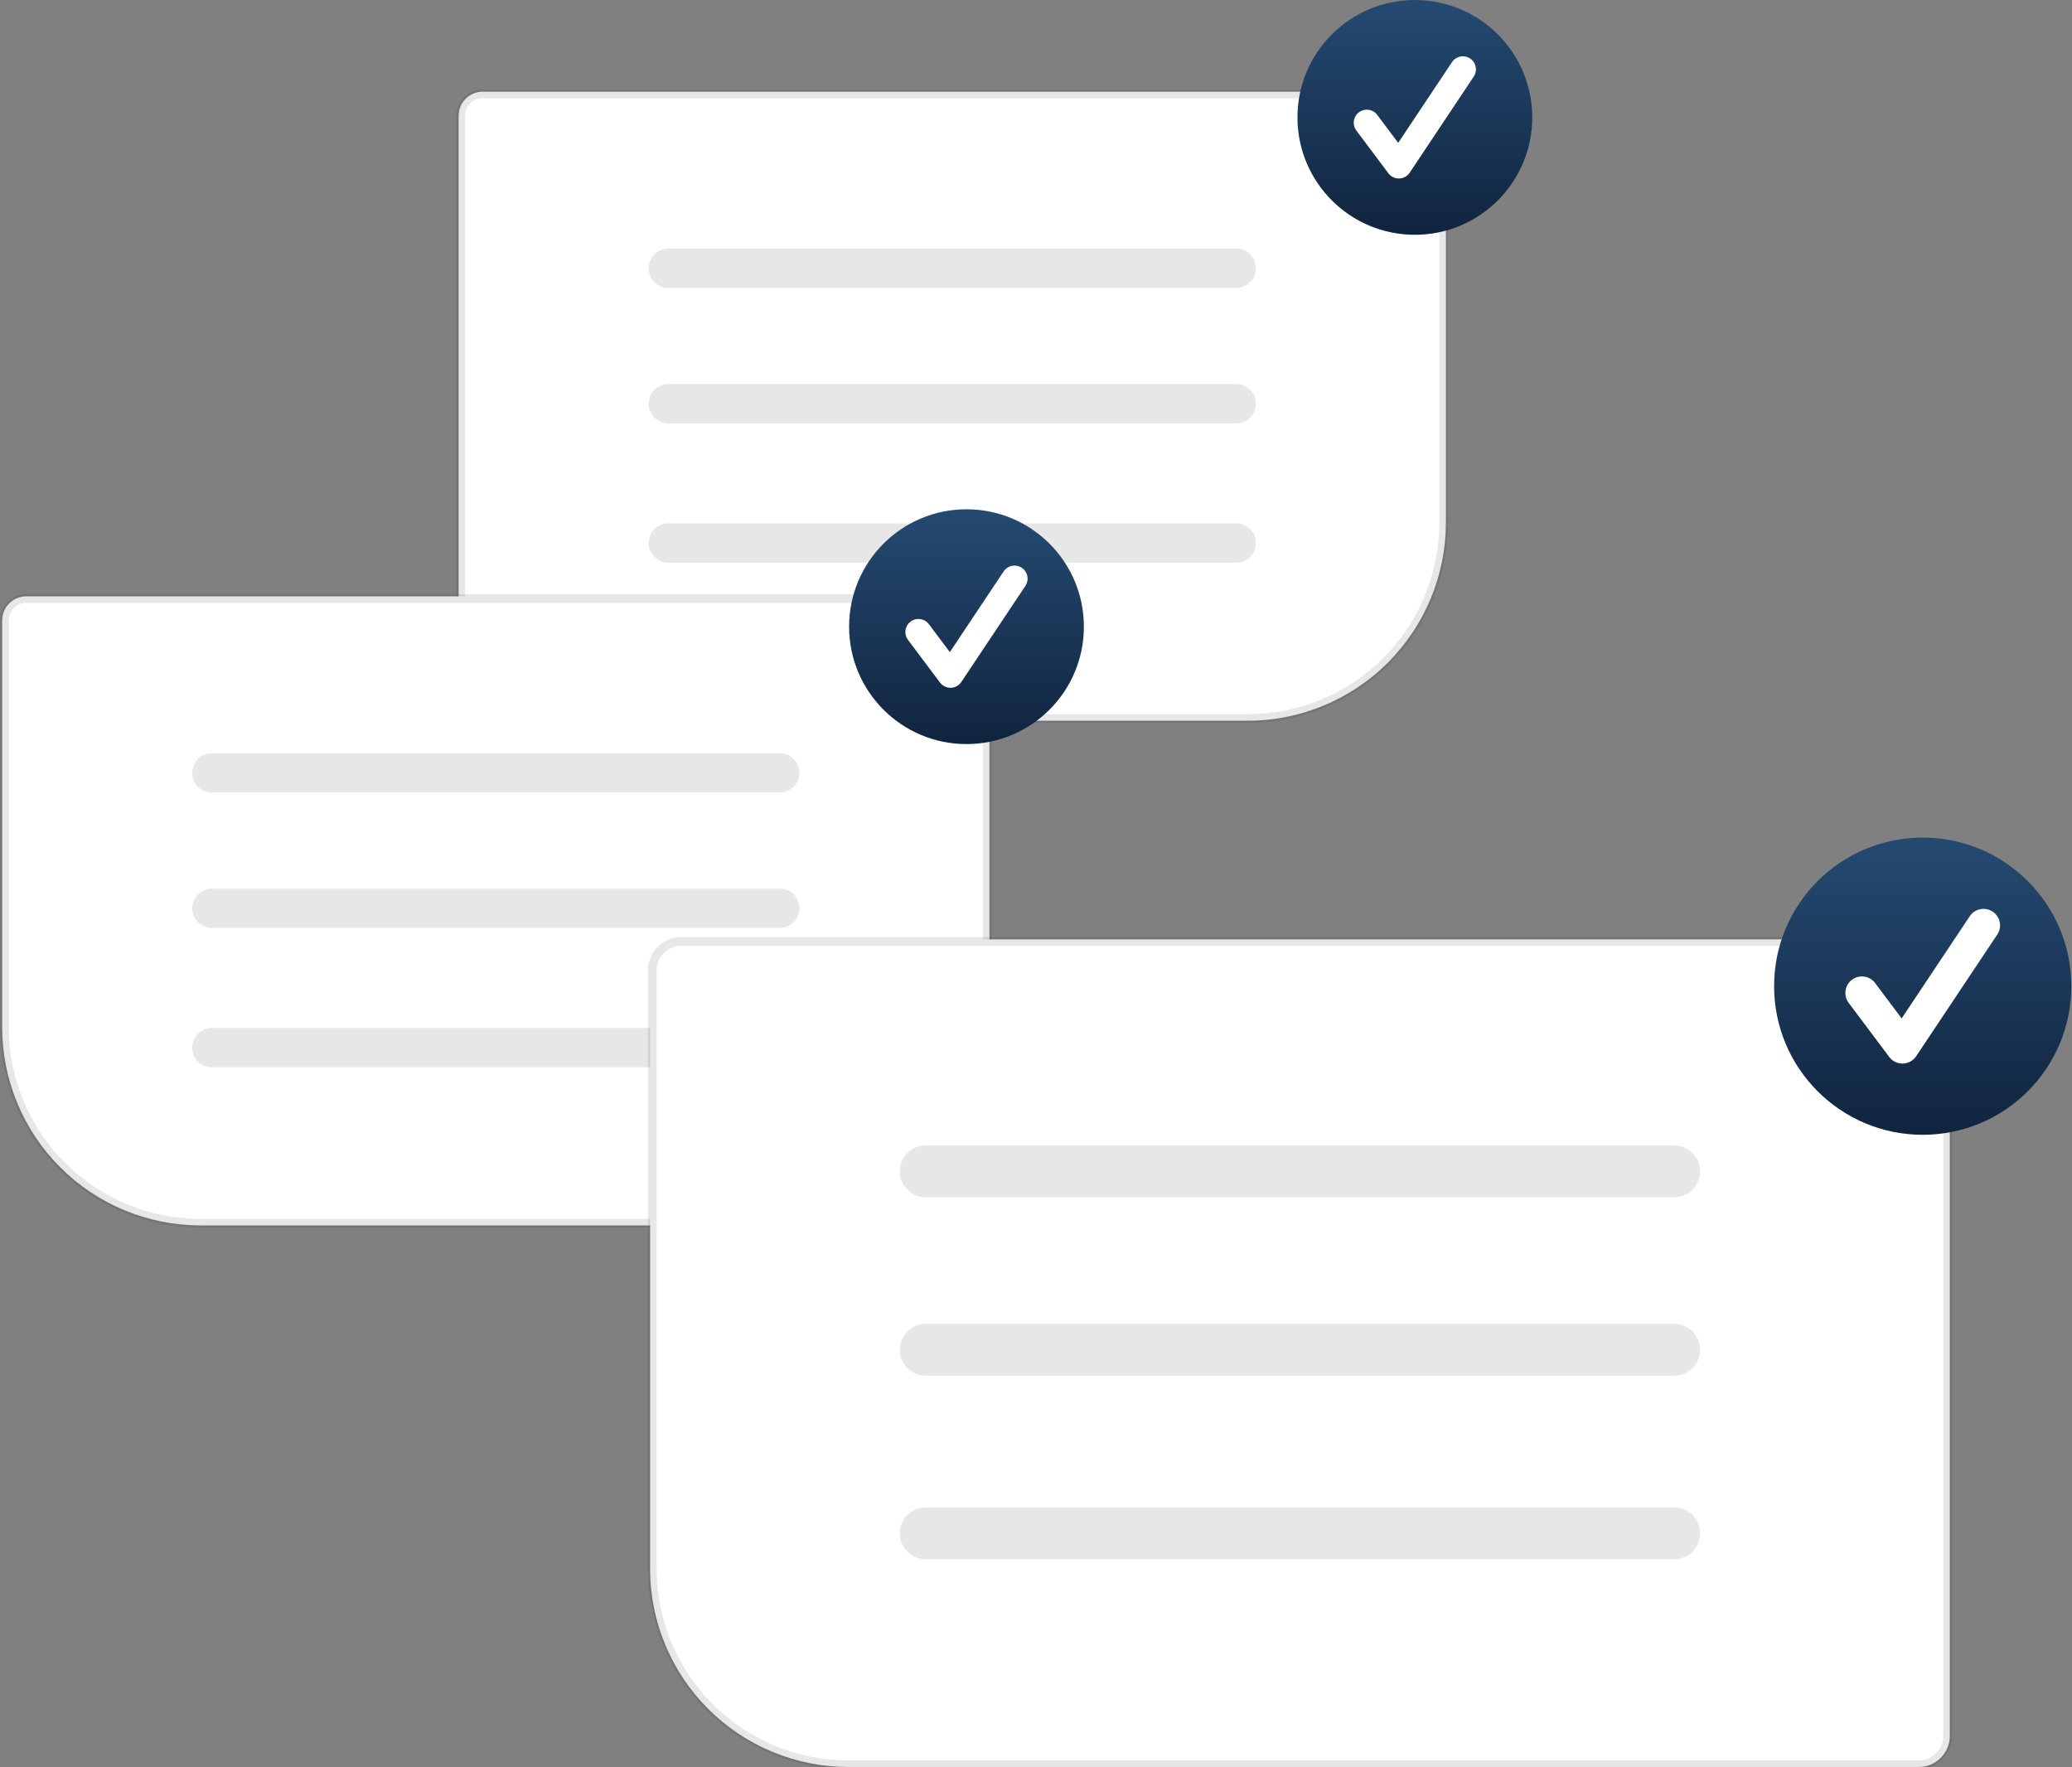 <svg width="340" height="290" viewBox="0 0 340 290" fill="none" xmlns="http://www.w3.org/2000/svg">
<rect x="0" y="0" width="340" height="290" fill="#808080" stroke="none"/>
<g clip-path="url(#clip0_10918_143365)">
<path d="M204.762 118.269H79.201C78.156 118.268 77.154 117.852 76.415 117.113C75.677 116.374 75.261 115.373 75.26 114.328V18.988C75.261 17.943 75.677 16.942 76.415 16.203C77.154 15.464 78.156 15.048 79.201 15.047H233.321C234.366 15.048 235.368 15.464 236.107 16.203C236.845 16.942 237.261 17.943 237.262 18.988V85.769C237.252 94.385 233.825 102.646 227.732 108.739C221.639 114.832 213.379 118.259 204.762 118.269Z" fill="white"/>
<path d="M204.762 118.628H79.201C78.061 118.626 76.969 118.173 76.163 117.367C75.357 116.561 74.904 115.469 74.902 114.329V18.99C74.904 17.85 75.357 16.758 76.163 15.952C76.969 15.146 78.061 14.693 79.201 14.691H233.321C234.46 14.693 235.553 15.146 236.359 15.952C237.164 16.758 237.618 17.85 237.619 18.99V85.77C237.609 94.482 234.144 102.833 227.984 108.993C221.825 115.153 213.473 118.618 204.762 118.628ZM79.201 16.12C78.44 16.121 77.71 16.424 77.172 16.962C76.634 17.5 76.332 18.229 76.331 18.99V114.329C76.332 115.09 76.634 115.82 77.172 116.358C77.71 116.896 78.44 117.198 79.201 117.199H204.762C213.094 117.19 221.083 113.875 226.975 107.983C232.867 102.091 236.181 94.103 236.19 85.77V18.99C236.19 18.229 235.887 17.5 235.349 16.962C234.811 16.424 234.082 16.121 233.321 16.12H79.201Z" fill="#131313" fill-opacity="0.1"/>
<path d="M202.856 47.248H109.667C108.812 47.248 107.991 46.909 107.386 46.304C106.781 45.699 106.441 44.878 106.441 44.023C106.441 43.167 106.781 42.347 107.386 41.742C107.991 41.137 108.812 40.797 109.667 40.797H202.856C203.711 40.798 204.53 41.139 205.134 41.743C205.738 42.348 206.077 43.168 206.077 44.023C206.077 44.877 205.738 45.697 205.134 46.302C204.53 46.907 203.711 47.247 202.856 47.248Z" fill="#131313" fill-opacity="0.1"/>
<path d="M202.856 69.467H109.667C108.812 69.467 107.991 69.127 107.386 68.522C106.781 67.917 106.441 67.097 106.441 66.241C106.441 65.386 106.781 64.565 107.386 63.96C107.991 63.355 108.812 63.016 109.667 63.016H202.856C203.712 63.016 204.532 63.355 205.137 63.96C205.742 64.565 206.082 65.386 206.082 66.241C206.082 67.097 205.742 67.917 205.137 68.522C204.532 69.127 203.712 69.467 202.856 69.467Z" fill="#131313" fill-opacity="0.1"/>
<path d="M202.856 92.326H109.667C108.812 92.326 107.991 91.987 107.386 91.382C106.781 90.777 106.441 89.956 106.441 89.101C106.441 88.245 106.781 87.425 107.386 86.82C107.991 86.215 108.812 85.875 109.667 85.875H202.856C203.712 85.875 204.532 86.215 205.137 86.82C205.742 87.425 206.082 88.245 206.082 89.101C206.082 89.956 205.742 90.777 205.137 91.382C204.532 91.987 203.712 92.326 202.856 92.326Z" fill="#131313" fill-opacity="0.1"/>
<path d="M232.166 38.526C242.804 38.526 251.429 29.902 251.429 19.263C251.429 8.624 242.804 0 232.166 0C221.527 0 212.902 8.624 212.902 19.263C212.902 29.902 221.527 38.526 232.166 38.526Z" fill="url(#paint0_linear_10918_143365)"/>
<path d="M229.537 29.29C229.204 29.29 228.876 29.212 228.578 29.064C228.281 28.915 228.022 28.699 227.822 28.433L222.567 21.425C222.398 21.2 222.276 20.944 222.206 20.672C222.136 20.399 222.12 20.115 222.16 19.837C222.2 19.558 222.294 19.29 222.438 19.048C222.581 18.806 222.771 18.594 222.996 18.426C223.221 18.257 223.477 18.134 223.75 18.064C224.022 17.994 224.306 17.979 224.584 18.019C224.863 18.058 225.131 18.153 225.373 18.296C225.615 18.439 225.827 18.629 225.996 18.854L229.434 23.438L238.264 10.193C238.58 9.72 239.07 9.391 239.627 9.28C240.184 9.168 240.763 9.283 241.236 9.598C241.709 9.913 242.037 10.404 242.148 10.961C242.26 11.518 242.145 12.097 241.83 12.57L231.32 28.336C231.13 28.621 230.874 28.856 230.574 29.022C230.274 29.188 229.939 29.28 229.596 29.289C229.576 29.29 229.556 29.29 229.537 29.29Z" fill="white"/>
<path d="M158.419 201.078H32.857C24.241 201.068 15.98 197.641 9.887 191.548C3.794 185.455 0.367 177.194 0.357 168.578V101.797C0.359 100.752 0.774 99.75 1.513 99.011C2.252 98.272 3.254 97.857 4.299 97.856H158.419C159.464 97.857 160.465 98.272 161.204 99.011C161.943 99.75 162.359 100.752 162.36 101.797V197.136C162.359 198.181 161.943 199.183 161.204 199.922C160.465 200.661 159.464 201.077 158.419 201.078Z" fill="white"/>
<path d="M158.418 201.433H32.857C24.146 201.423 15.794 197.958 9.635 191.798C3.475 185.638 0.01 177.287 0 168.576V101.795C0.001 100.655 0.455 99.562 1.26 98.757C2.066 97.951 3.159 97.497 4.299 97.496H158.418C159.558 97.497 160.651 97.951 161.456 98.757C162.262 99.562 162.716 100.655 162.717 101.795V197.134C162.716 198.274 162.262 199.366 161.456 200.172C160.651 200.978 159.558 201.431 158.418 201.433ZM4.299 98.925C3.538 98.926 2.808 99.228 2.27 99.766C1.732 100.304 1.429 101.034 1.429 101.795V168.576C1.438 176.908 4.752 184.897 10.644 190.789C16.536 196.68 24.525 199.995 32.857 200.004H158.418C159.179 200.003 159.909 199.701 160.447 199.163C160.985 198.625 161.288 197.895 161.288 197.134V101.795C161.287 101.034 160.985 100.304 160.447 99.766C159.909 99.228 159.179 98.926 158.418 98.925H4.299Z" fill="#131313" fill-opacity="0.1"/>
<path d="M127.954 130.053H34.765C33.909 130.053 33.089 129.713 32.484 129.108C31.879 128.503 31.539 127.683 31.539 126.827C31.539 125.972 31.879 125.151 32.484 124.546C33.089 123.941 33.909 123.602 34.765 123.602H127.954C128.809 123.602 129.63 123.941 130.235 124.546C130.84 125.151 131.179 125.972 131.179 126.827C131.179 127.683 130.84 128.503 130.235 129.108C129.63 129.713 128.809 130.053 127.954 130.053Z" fill="#131313" fill-opacity="0.1"/>
<path d="M127.954 152.276H34.765C33.909 152.276 33.089 151.936 32.484 151.331C31.879 150.726 31.539 149.906 31.539 149.05C31.539 148.194 31.879 147.374 32.484 146.769C33.089 146.164 33.909 145.824 34.765 145.824H127.954C128.809 145.824 129.63 146.164 130.235 146.769C130.84 147.374 131.179 148.194 131.179 149.05C131.179 149.906 130.84 150.726 130.235 151.331C129.63 151.936 128.809 152.276 127.954 152.276Z" fill="#131313" fill-opacity="0.1"/>
<path d="M127.954 175.131H34.765C33.909 175.131 33.089 174.791 32.484 174.186C31.879 173.581 31.539 172.761 31.539 171.905C31.539 171.05 31.879 170.229 32.484 169.624C33.089 169.02 33.909 168.68 34.765 168.68H127.954C128.809 168.68 129.63 169.02 130.235 169.624C130.84 170.229 131.179 171.05 131.179 171.905C131.179 172.761 130.84 173.581 130.235 174.186C129.63 174.791 128.809 175.131 127.954 175.131Z" fill="#131313" fill-opacity="0.1"/>
<path d="M158.593 122.097C169.232 122.097 177.857 113.472 177.857 102.834C177.857 92.195 169.232 83.57 158.593 83.57C147.955 83.57 139.33 92.195 139.33 102.834C139.33 113.472 147.955 122.097 158.593 122.097Z" fill="url(#paint1_linear_10918_143365)"/>
<path d="M155.964 112.86C155.632 112.86 155.304 112.783 155.006 112.634C154.708 112.485 154.45 112.269 154.25 112.003L148.995 104.996C148.826 104.771 148.703 104.514 148.633 104.242C148.564 103.969 148.548 103.686 148.588 103.407C148.628 103.128 148.722 102.86 148.865 102.618C149.009 102.376 149.198 102.165 149.424 101.996C149.649 101.827 149.905 101.704 150.177 101.634C150.45 101.565 150.734 101.549 151.012 101.589C151.291 101.629 151.559 101.723 151.801 101.866C152.043 102.01 152.255 102.199 152.423 102.425L155.862 107.008L164.692 93.763C165.007 93.29 165.498 92.962 166.055 92.85C166.612 92.739 167.191 92.853 167.664 93.168C168.137 93.484 168.465 93.974 168.576 94.531C168.688 95.088 168.573 95.667 168.258 96.14L157.747 111.906C157.557 112.191 157.301 112.426 157.002 112.592C156.702 112.758 156.366 112.85 156.024 112.86C156.004 112.86 155.984 112.86 155.964 112.86Z" fill="white"/>
<path d="M314.864 289.945H139.176C130.559 289.936 122.298 286.508 116.206 280.415C110.113 274.323 106.686 266.062 106.676 257.445V159.221C106.677 157.874 107.213 156.583 108.166 155.63C109.118 154.678 110.409 154.142 111.756 154.141H314.864C316.211 154.142 317.503 154.678 318.455 155.63C319.407 156.583 319.943 157.874 319.944 159.221V284.864C319.943 286.211 319.407 287.503 318.455 288.455C317.503 289.408 316.211 289.944 314.864 289.945Z" fill="white"/>
<path d="M314.864 290.3H139.176C130.464 290.29 122.113 286.825 115.953 280.666C109.793 274.506 106.328 266.154 106.318 257.443V159.219C106.32 157.777 106.893 156.395 107.913 155.376C108.932 154.356 110.314 153.783 111.756 153.781H314.864C316.306 153.783 317.688 154.356 318.707 155.376C319.726 156.395 320.3 157.777 320.301 159.219V284.862C320.3 286.304 319.727 287.686 318.707 288.705C317.688 289.725 316.306 290.298 314.864 290.3ZM111.756 155.21C110.693 155.211 109.674 155.634 108.923 156.385C108.171 157.137 107.748 158.156 107.747 159.219V257.443C107.756 265.775 111.071 273.764 116.963 279.656C122.855 285.548 130.843 288.862 139.176 288.872H314.864C315.927 288.87 316.946 288.447 317.697 287.696C318.449 286.944 318.872 285.925 318.873 284.862V159.219C318.872 158.156 318.449 157.137 317.697 156.385C316.946 155.634 315.927 155.211 314.864 155.21H111.756Z" fill="#131313" fill-opacity="0.1"/>
<path d="M274.714 196.455H151.905C151.346 196.456 150.793 196.347 150.277 196.133C149.76 195.92 149.291 195.607 148.896 195.212C148.5 194.817 148.187 194.348 147.973 193.832C147.759 193.316 147.648 192.763 147.648 192.204C147.648 191.646 147.759 191.092 147.973 190.576C148.187 190.06 148.5 189.591 148.896 189.196C149.291 188.801 149.76 188.488 150.277 188.275C150.793 188.062 151.346 187.952 151.905 187.953H274.714C275.273 187.952 275.827 188.062 276.343 188.275C276.859 188.488 277.329 188.801 277.724 189.196C278.119 189.591 278.433 190.06 278.647 190.576C278.861 191.092 278.971 191.646 278.971 192.204C278.971 192.763 278.861 193.316 278.647 193.832C278.433 194.348 278.119 194.817 277.724 195.212C277.329 195.607 276.859 195.92 276.343 196.133C275.827 196.347 275.273 196.456 274.714 196.455Z" fill="#131313" fill-opacity="0.1"/>
<path d="M274.714 225.744H151.905C151.346 225.745 150.793 225.636 150.277 225.422C149.76 225.209 149.291 224.896 148.896 224.501C148.5 224.106 148.187 223.638 147.973 223.121C147.759 222.605 147.648 222.052 147.648 221.493C147.648 220.935 147.759 220.381 147.973 219.865C148.187 219.349 148.5 218.88 148.896 218.485C149.291 218.091 149.76 217.778 150.277 217.564C150.793 217.351 151.346 217.241 151.905 217.242H274.714C275.842 217.242 276.923 217.69 277.72 218.487C278.518 219.285 278.966 220.366 278.966 221.493C278.966 222.621 278.518 223.702 277.72 224.499C276.923 225.297 275.842 225.744 274.714 225.744Z" fill="#131313" fill-opacity="0.1"/>
<path d="M274.715 255.865H151.905C150.778 255.865 149.697 255.418 148.899 254.62C148.102 253.823 147.654 252.742 147.654 251.614C147.654 250.487 148.102 249.406 148.899 248.608C149.697 247.811 150.778 247.363 151.905 247.363H274.715C275.274 247.363 275.827 247.472 276.343 247.685C276.86 247.899 277.329 248.212 277.724 248.606C278.12 249.001 278.433 249.47 278.647 249.986C278.861 250.502 278.971 251.056 278.971 251.614C278.971 252.173 278.861 252.726 278.647 253.242C278.433 253.759 278.12 254.227 277.724 254.622C277.329 255.017 276.86 255.33 276.343 255.543C275.827 255.757 275.274 255.866 274.715 255.865Z" fill="#131313" fill-opacity="0.1"/>
<path d="M315.502 186.211C328.969 186.211 339.887 175.294 339.887 161.826C339.887 148.359 328.969 137.441 315.502 137.441C302.035 137.441 291.117 148.359 291.117 161.826C291.117 175.294 302.035 186.211 315.502 186.211Z" fill="url(#paint2_linear_10918_143365)"/>
<path d="M312.175 174.521C311.754 174.521 311.339 174.423 310.962 174.234C310.586 174.046 310.258 173.772 310.006 173.435L303.353 164.565C303.139 164.28 302.984 163.956 302.895 163.611C302.807 163.266 302.787 162.907 302.838 162.554C302.888 162.201 303.008 161.862 303.189 161.556C303.371 161.249 303.611 160.982 303.896 160.768C304.181 160.554 304.505 160.399 304.85 160.31C305.195 160.222 305.554 160.202 305.907 160.253C306.259 160.303 306.599 160.422 306.905 160.604C307.212 160.785 307.479 161.025 307.693 161.31L312.045 167.113L323.224 150.346C323.623 149.748 324.244 149.333 324.948 149.193C325.653 149.052 326.385 149.197 326.983 149.596C327.581 149.995 327.997 150.615 328.138 151.319C328.28 152.024 328.136 152.756 327.738 153.355L314.432 173.313C314.192 173.674 313.868 173.972 313.488 174.182C313.109 174.392 312.684 174.508 312.251 174.52C312.226 174.52 312.2 174.521 312.175 174.521Z" fill="white"/>
</g>
<defs>
<linearGradient id="paint0_linear_10918_143365" x1="232.166" y1="0" x2="232.166" y2="38.526" gradientUnits="userSpaceOnUse">
<stop stop-color="#254A72"/>
<stop offset="1" stop-color="#10243E"/>
</linearGradient>
<linearGradient id="paint1_linear_10918_143365" x1="158.593" y1="83.57" x2="158.593" y2="122.097" gradientUnits="userSpaceOnUse">
<stop stop-color="#254A72"/>
<stop offset="1" stop-color="#10243E"/>
</linearGradient>
<linearGradient id="paint2_linear_10918_143365" x1="315.502" y1="137.441" x2="315.502" y2="186.211" gradientUnits="userSpaceOnUse">
<stop stop-color="#254A72"/>
<stop offset="1" stop-color="#10243E"/>
</linearGradient>
<clipPath id="clip0_10918_143365">
<rect width="340" height="290" fill="white"/>
</clipPath>
</defs>
</svg>
